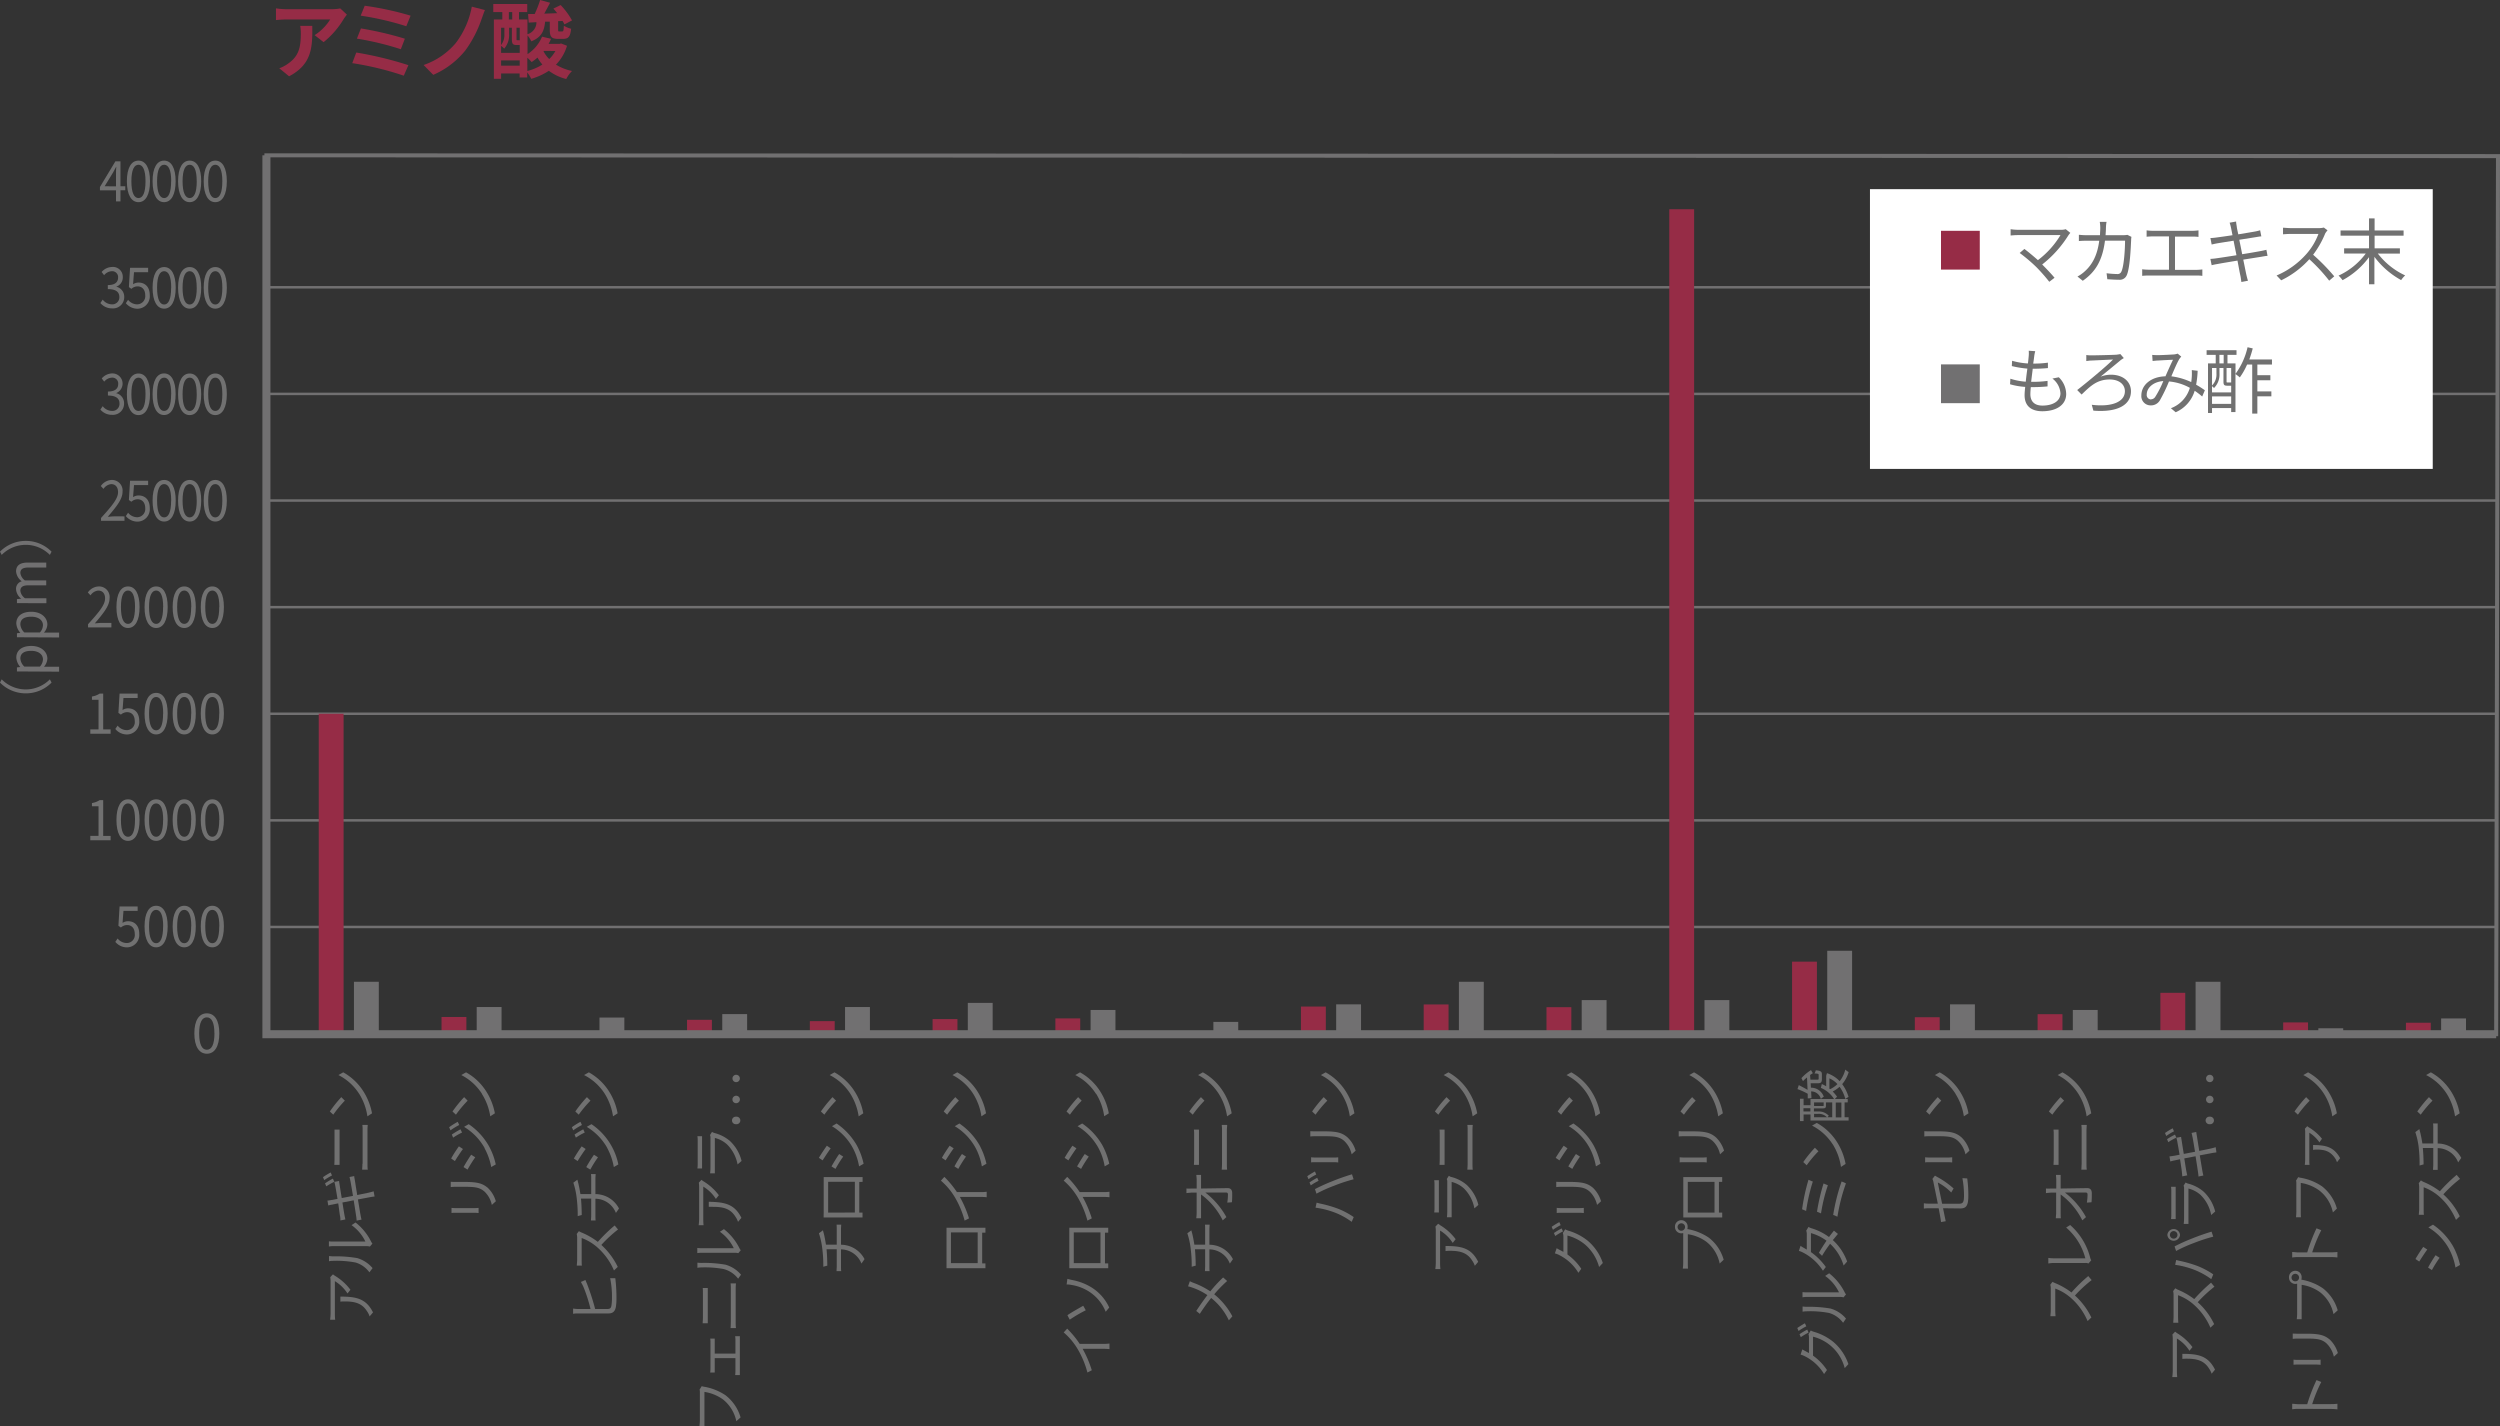 <svg xmlns="http://www.w3.org/2000/svg" viewBox="0 0 622.62 355.21"><rect x="0" y="0" width="622.62" height="355.21" fill="#333333" stroke="none"/><defs><style>.cls-1{fill:#717171;}.cls-2{fill:#717071;}.cls-3,.cls-5,.cls-6,.cls-7{fill:none;}.cls-3,.cls-6,.cls-7{stroke:#717071;stroke-miterlimit:10;}.cls-3{stroke-width:0.62px;}.cls-4{fill:#962c46;}.cls-6{stroke-width:2px;}.cls-8{fill:#fff;}</style></defs><g id="レイヤー_2" data-name="レイヤー 2"><g id="レイヤー_1-2" data-name="レイヤー 1"><path class="cls-1" d="M28.89,47.41h-4v-.84l3.85-6.39H30v6.21H31.2v1H30v2.76H28.89Zm0-1V43.46c0-.52,0-1.37.07-1.9h-.05c-.23.47-.48.91-.75,1.4l-2.1,3.43Z"/><path class="cls-1" d="M31.6,45.14c0-3.35,1.1-5.14,2.89-5.14s2.87,1.81,2.87,5.14-1.08,5.21-2.87,5.21S31.6,48.49,31.6,45.14Zm4.64,0c0-2.92-.71-4.11-1.75-4.11s-1.77,1.19-1.77,4.11.71,4.19,1.77,4.19S36.24,48.07,36.24,45.14Z"/><path class="cls-1" d="M38,45.14C38,41.79,39.07,40,40.86,40s2.88,1.81,2.88,5.14-1.09,5.21-2.88,5.21S38,48.49,38,45.14Zm4.64,0c0-2.92-.71-4.11-1.76-4.11s-1.76,1.19-1.76,4.11.71,4.19,1.76,4.19S42.62,48.07,42.62,45.14Z"/><path class="cls-1" d="M44.35,45.14c0-3.35,1.1-5.14,2.89-5.14s2.87,1.81,2.87,5.14S49,50.35,47.24,50.35,44.35,48.49,44.35,45.14Zm4.64,0c0-2.92-.7-4.11-1.75-4.11s-1.77,1.19-1.77,4.11.71,4.19,1.77,4.19S49,48.07,49,45.14Z"/><path class="cls-1" d="M50.73,45.14c0-3.35,1.1-5.14,2.89-5.14s2.87,1.81,2.87,5.14-1.08,5.21-2.87,5.21S50.73,48.49,50.73,45.14Zm4.64,0c0-2.92-.71-4.11-1.75-4.11s-1.77,1.19-1.77,4.11.71,4.19,1.77,4.19S55.37,48.07,55.37,45.14Z"/><path class="cls-1" d="M25,75.47l.58-.85a2.94,2.94,0,0,0,2.3,1.18A1.76,1.76,0,0,0,29.73,74c0-1.19-.75-2-2.88-2V71c1.9,0,2.56-.82,2.56-1.88a1.47,1.47,0,0,0-1.56-1.58,2.61,2.61,0,0,0-1.92,1l-.62-.8a3.52,3.52,0,0,1,2.59-1.25,2.45,2.45,0,0,1,2.68,2.54,2.42,2.42,0,0,1-1.64,2.37v0a2.56,2.56,0,0,1,2,2.55,2.78,2.78,0,0,1-3,2.85A3.72,3.72,0,0,1,25,75.47Z"/><path class="cls-1" d="M31.34,75.51l.56-.84a2.92,2.92,0,0,0,2.27,1.13,2.05,2.05,0,0,0,2-2.27c0-1.38-.76-2.21-1.92-2.21a2.32,2.32,0,0,0-1.53.62l-.62-.44.29-4.8h4.5v1.09H33.37l-.23,3a2.52,2.52,0,0,1,1.37-.42c1.54,0,2.79,1,2.79,3.14a3.1,3.1,0,0,1-3,3.38A3.78,3.78,0,0,1,31.34,75.51Z"/><path class="cls-1" d="M38,71.66c0-3.35,1.09-5.15,2.88-5.15s2.88,1.81,2.88,5.15-1.09,5.21-2.88,5.21S38,75,38,71.66Zm4.64,0c0-2.93-.71-4.12-1.76-4.12s-1.76,1.19-1.76,4.12.71,4.18,1.76,4.18S42.62,74.58,42.62,71.66Z"/><path class="cls-1" d="M44.35,71.66c0-3.35,1.1-5.15,2.89-5.15s2.87,1.81,2.87,5.15S49,76.87,47.24,76.87,44.35,75,44.35,71.66Zm4.64,0c0-2.93-.7-4.12-1.75-4.12s-1.77,1.19-1.77,4.12.71,4.18,1.77,4.18S49,74.58,49,71.66Z"/><path class="cls-1" d="M50.73,71.66c0-3.35,1.1-5.15,2.89-5.15s2.87,1.81,2.87,5.15-1.08,5.21-2.87,5.21S50.73,75,50.73,71.66Zm4.64,0c0-2.93-.71-4.12-1.75-4.12s-1.77,1.19-1.77,4.12.71,4.18,1.77,4.18S55.37,74.58,55.37,71.66Z"/><path class="cls-1" d="M25,102l.58-.84a3,3,0,0,0,2.3,1.18,1.76,1.76,0,0,0,1.88-1.83c0-1.19-.75-2-2.88-2v-1c1.9,0,2.56-.83,2.56-1.88a1.47,1.47,0,0,0-1.56-1.58,2.61,2.61,0,0,0-1.92,1l-.62-.8A3.52,3.52,0,0,1,27.9,93a2.54,2.54,0,0,1,1,4.91v0a2.56,2.56,0,0,1,2,2.55,2.78,2.78,0,0,1-3,2.85A3.69,3.69,0,0,1,25,102Z"/><path class="cls-1" d="M31.6,98.17c0-3.35,1.1-5.15,2.89-5.15s2.87,1.81,2.87,5.15-1.08,5.21-2.87,5.21S31.6,101.51,31.6,98.17Zm4.64,0c0-2.93-.71-4.12-1.75-4.12s-1.77,1.19-1.77,4.12.71,4.18,1.77,4.18S36.24,101.09,36.24,98.17Z"/><path class="cls-1" d="M38,98.17C38,94.82,39.07,93,40.86,93s2.88,1.81,2.88,5.15-1.09,5.21-2.88,5.21S38,101.51,38,98.17Zm4.64,0c0-2.93-.71-4.12-1.76-4.12s-1.76,1.19-1.76,4.12.71,4.18,1.76,4.18S42.62,101.09,42.62,98.17Z"/><path class="cls-1" d="M44.35,98.17c0-3.35,1.1-5.15,2.89-5.15s2.87,1.81,2.87,5.15-1.08,5.21-2.87,5.21S44.35,101.51,44.35,98.17Zm4.64,0c0-2.93-.7-4.12-1.75-4.12s-1.77,1.19-1.77,4.12.71,4.18,1.77,4.18S49,101.09,49,98.17Z"/><path class="cls-1" d="M50.73,98.17c0-3.35,1.1-5.15,2.89-5.15s2.87,1.81,2.87,5.15-1.08,5.21-2.87,5.21S50.73,101.51,50.73,98.17Zm4.64,0c0-2.93-.71-4.12-1.75-4.12s-1.77,1.19-1.77,4.12.71,4.18,1.77,4.18S55.37,101.09,55.37,98.17Z"/><path class="cls-1" d="M25.16,129c2.71-3,4.24-4.79,4.24-6.43,0-1.14-.56-2-1.7-2a2.58,2.58,0,0,0-1.92,1.19l-.67-.71a3.44,3.44,0,0,1,2.72-1.52,2.64,2.64,0,0,1,2.69,2.93c0,1.88-1.54,3.74-3.67,6.24.48,0,1-.1,1.51-.1H31v1.1H25.16Z"/><path class="cls-1" d="M31.34,128.53l.56-.84a2.92,2.92,0,0,0,2.27,1.13,2.05,2.05,0,0,0,2-2.27c0-1.38-.76-2.21-1.92-2.21a2.32,2.32,0,0,0-1.53.62l-.62-.44.29-4.8h4.5v1.09H33.37l-.23,3a2.52,2.52,0,0,1,1.37-.42c1.54,0,2.79,1,2.79,3.14a3.1,3.1,0,0,1-3,3.38A3.78,3.78,0,0,1,31.34,128.53Z"/><path class="cls-1" d="M38,124.68c0-3.35,1.09-5.15,2.88-5.15s2.88,1.81,2.88,5.15-1.09,5.21-2.88,5.21S38,128,38,124.68Zm4.64,0c0-2.93-.71-4.12-1.76-4.12s-1.76,1.19-1.76,4.12.71,4.18,1.76,4.18S42.62,127.6,42.62,124.68Z"/><path class="cls-1" d="M44.35,124.68c0-3.35,1.1-5.15,2.89-5.15s2.87,1.81,2.87,5.15-1.08,5.21-2.87,5.21S44.35,128,44.35,124.68Zm4.64,0c0-2.93-.7-4.12-1.75-4.12s-1.77,1.19-1.77,4.12.71,4.18,1.77,4.18S49,127.6,49,124.68Z"/><path class="cls-1" d="M50.73,124.68c0-3.35,1.1-5.15,2.89-5.15s2.87,1.81,2.87,5.15-1.08,5.21-2.87,5.21S50.73,128,50.73,124.68Zm4.64,0c0-2.93-.71-4.12-1.75-4.12s-1.77,1.19-1.77,4.12.71,4.18,1.77,4.18S55.37,127.6,55.37,124.68Z"/><path class="cls-1" d="M21.93,155.46c2.71-3,4.24-4.79,4.24-6.43,0-1.13-.56-1.95-1.71-1.95a2.59,2.59,0,0,0-1.91,1.19l-.67-.71a3.43,3.43,0,0,1,2.72-1.51A2.63,2.63,0,0,1,27.29,149c0,1.88-1.54,3.74-3.67,6.24.48,0,1-.1,1.51-.1h2.61v1.11H21.93Z"/><path class="cls-1" d="M29,151.19c0-3.35,1.09-5.14,2.88-5.14s2.88,1.8,2.88,5.14-1.09,5.21-2.88,5.21S29,154.54,29,151.19Zm4.63,0c0-2.93-.7-4.12-1.75-4.12s-1.76,1.19-1.76,4.12.7,4.19,1.76,4.19S33.62,154.11,33.62,151.19Z"/><path class="cls-1" d="M36,151.19c0-3.35,1.1-5.14,2.89-5.14s2.87,1.8,2.87,5.14-1.08,5.21-2.87,5.21S36,154.54,36,151.19Zm4.64,0c0-2.93-.71-4.12-1.75-4.12s-1.77,1.19-1.77,4.12.71,4.19,1.77,4.19S40.62,154.11,40.62,151.19Z"/><path class="cls-1" d="M43,151.19c0-3.35,1.1-5.14,2.89-5.14s2.87,1.8,2.87,5.14-1.08,5.21-2.87,5.21S43,154.54,43,151.19Zm4.64,0c0-2.93-.7-4.12-1.75-4.12s-1.77,1.19-1.77,4.12.71,4.19,1.77,4.19S47.61,154.11,47.61,151.19Z"/><path class="cls-1" d="M50,151.19c0-3.35,1.09-5.14,2.88-5.14s2.88,1.8,2.88,5.14-1.09,5.21-2.88,5.21S50,154.54,50,151.19Zm4.63,0c0-2.93-.7-4.12-1.75-4.12s-1.76,1.19-1.76,4.12.7,4.19,1.76,4.19S54.6,154.11,54.6,151.19Z"/><path class="cls-1" d="M22.49,181.66h2.05v-7.37H22.9v-.82a5.07,5.07,0,0,0,1.92-.73h.88v8.92h1.85v1.07H22.49Z"/><path class="cls-1" d="M28.72,181.55l.57-.84a2.92,2.92,0,0,0,2.27,1.13,2,2,0,0,0,2-2.26c0-1.39-.75-2.22-1.91-2.22a2.4,2.4,0,0,0-1.54.62l-.62-.44.29-4.8h4.5v1.09H30.75l-.23,3a2.45,2.45,0,0,1,1.38-.42c1.54,0,2.78,1,2.78,3.13a3.1,3.1,0,0,1-3,3.38A3.75,3.75,0,0,1,28.72,181.55Z"/><path class="cls-1" d="M36,177.7c0-3.35,1.1-5.14,2.89-5.14s2.87,1.8,2.87,5.14-1.08,5.21-2.87,5.21S36,181.05,36,177.7Zm4.64,0c0-2.93-.71-4.12-1.75-4.12s-1.77,1.19-1.77,4.12.71,4.19,1.77,4.19S40.62,180.62,40.62,177.7Z"/><path class="cls-1" d="M43,177.7c0-3.35,1.1-5.14,2.89-5.14s2.87,1.8,2.87,5.14-1.08,5.21-2.87,5.21S43,181.05,43,177.7Zm4.64,0c0-2.93-.7-4.12-1.75-4.12s-1.77,1.19-1.77,4.12.71,4.19,1.77,4.19S47.61,180.62,47.61,177.7Z"/><path class="cls-1" d="M50,177.7c0-3.35,1.09-5.14,2.88-5.14s2.88,1.8,2.88,5.14-1.09,5.21-2.88,5.21S50,181.05,50,177.7Zm4.63,0c0-2.93-.7-4.12-1.75-4.12s-1.76,1.19-1.76,4.12.7,4.19,1.76,4.19S54.6,180.62,54.6,177.7Z"/><path class="cls-1" d="M22.49,208.17h2.05V200.8H22.9V200a5.07,5.07,0,0,0,1.92-.73h.88v8.92h1.85v1.07H22.49Z"/><path class="cls-1" d="M29,204.21c0-3.35,1.09-5.14,2.88-5.14s2.88,1.81,2.88,5.14-1.09,5.21-2.88,5.21S29,207.56,29,204.21Zm4.63,0c0-2.93-.7-4.12-1.75-4.12s-1.76,1.19-1.76,4.12.7,4.19,1.76,4.19S33.62,207.14,33.62,204.21Z"/><path class="cls-1" d="M36,204.21c0-3.35,1.1-5.14,2.89-5.14s2.87,1.81,2.87,5.14-1.08,5.21-2.87,5.21S36,207.56,36,204.21Zm4.64,0c0-2.93-.71-4.12-1.75-4.12s-1.77,1.19-1.77,4.12.71,4.19,1.77,4.19S40.62,207.14,40.62,204.21Z"/><path class="cls-1" d="M43,204.21c0-3.35,1.1-5.14,2.89-5.14s2.87,1.81,2.87,5.14-1.08,5.21-2.87,5.21S43,207.56,43,204.21Zm4.64,0c0-2.93-.7-4.12-1.75-4.12s-1.77,1.19-1.77,4.12.71,4.19,1.77,4.19S47.61,207.14,47.61,204.21Z"/><path class="cls-1" d="M50,204.21c0-3.35,1.09-5.14,2.88-5.14s2.88,1.81,2.88,5.14-1.09,5.21-2.88,5.21S50,207.56,50,204.21Zm4.63,0c0-2.93-.7-4.12-1.75-4.12s-1.76,1.19-1.76,4.12.7,4.19,1.76,4.19S54.6,207.14,54.6,204.21Z"/><path class="cls-1" d="M28.72,234.57l.57-.84a2.92,2.92,0,0,0,2.27,1.13,2,2,0,0,0,2-2.26c0-1.39-.75-2.22-1.91-2.22a2.4,2.4,0,0,0-1.54.62l-.62-.44.29-4.8h4.5v1.09H30.75l-.23,3a2.45,2.45,0,0,1,1.38-.42c1.54,0,2.78,1,2.78,3.13a3.1,3.1,0,0,1-3,3.38A3.75,3.75,0,0,1,28.72,234.57Z"/><path class="cls-1" d="M36,230.72c0-3.35,1.1-5.14,2.89-5.14s2.87,1.8,2.87,5.14-1.08,5.21-2.87,5.21S36,234.07,36,230.72Zm4.64,0c0-2.93-.71-4.12-1.75-4.12s-1.77,1.19-1.77,4.12.71,4.19,1.77,4.19S40.62,233.65,40.62,230.72Z"/><path class="cls-1" d="M43,230.72c0-3.35,1.1-5.14,2.89-5.14s2.87,1.8,2.87,5.14-1.08,5.21-2.87,5.21S43,234.07,43,230.72Zm4.64,0c0-2.93-.7-4.12-1.75-4.12s-1.77,1.19-1.77,4.12.71,4.19,1.77,4.19S47.61,233.65,47.61,230.72Z"/><path class="cls-1" d="M50,230.72c0-3.35,1.09-5.14,2.88-5.14s2.88,1.8,2.88,5.14-1.09,5.21-2.88,5.21S50,234.07,50,230.72Zm4.63,0c0-2.93-.7-4.12-1.75-4.12s-1.76,1.19-1.76,4.12.7,4.19,1.76,4.19S54.6,233.65,54.6,230.72Z"/><path class="cls-1" d="M48.4,257.37c0-3.26,1.18-5,3.12-5s3.1,1.75,3.1,5-1.17,5.06-3.1,5.06S48.4,260.62,48.4,257.37Zm5,0c0-2.85-.76-4-1.89-4s-1.91,1.16-1.91,4,.76,4.07,1.91,4.07S53.41,260.21,53.41,257.37Z"/><path class="cls-2" d="M0,170l.42-.81a8.43,8.43,0,0,0,12,0l.42.81a8.94,8.94,0,0,1-6.42,2.68A9,9,0,0,1,0,170Z"/><path class="cls-2" d="M4.22,167.22v-1l.84-.1v0a3.92,3.92,0,0,1-1-2.34c0-1.89,1.49-2.91,3.74-2.91,2.51,0,4,1.5,4,3.18a3.34,3.34,0,0,1-.85,2l1.28,0h2.49v1.23Zm3.56-5.13c-1.61,0-2.71.54-2.71,1.93a3.07,3.07,0,0,0,1,2H9.93a2.82,2.82,0,0,0,.77-1.8C10.7,163,9.6,162.09,7.78,162.09Z"/><path class="cls-2" d="M4.22,158.71v-1l.84-.11v0a3.9,3.9,0,0,1-1-2.33c0-1.89,1.49-2.91,3.74-2.91,2.51,0,4,1.49,4,3.18a3.29,3.29,0,0,1-.85,2l1.28,0h2.49v1.22Zm3.56-5.12c-1.61,0-2.71.54-2.71,1.93a3.07,3.07,0,0,0,1,2H9.93a2.84,2.84,0,0,0,.77-1.8C10.7,154.48,9.6,153.59,7.78,153.59Z"/><path class="cls-2" d="M4.22,150.21v-1l1.07-.11v0A3.22,3.22,0,0,1,4,146.77a1.92,1.92,0,0,1,1.41-2A3.47,3.47,0,0,1,4,142.33c0-1.51,1-2.22,2.88-2.22h4.64v1.23H7.07c-1.38,0-2,.43-2,1.36a2.75,2.75,0,0,0,1.12,1.85h5.32v1.22H7.07c-1.38,0-2,.44-2,1.37A2.71,2.71,0,0,0,6.23,149h5.32v1.23Z"/><path class="cls-2" d="M12.84,137.39l-.42.81a8.43,8.43,0,0,0-12,0L0,137.39a9,9,0,0,1,6.42-2.68A8.94,8.94,0,0,1,12.84,137.39Z"/><line class="cls-3" x1="66.35" y1="204.31" x2="621.7" y2="204.31"/><line class="cls-3" x1="66.35" y1="177.76" x2="621.7" y2="177.76"/><line class="cls-3" x1="66.35" y1="151.21" x2="621.7" y2="151.21"/><line class="cls-3" x1="66.35" y1="124.66" x2="621.7" y2="124.66"/><line class="cls-3" x1="66.35" y1="71.55" x2="621.7" y2="71.55"/><line class="cls-3" x1="66.35" y1="98.1" x2="621.7" y2="98.1"/><line class="cls-3" x1="66.35" y1="230.86" x2="621.7" y2="230.86"/><rect class="cls-4" x="79.38" y="177.76" width="6.19" height="79.65"/><rect class="cls-2" x="88.15" y="244.51" width="6.19" height="12.9"/><rect class="cls-4" x="109.96" y="253.28" width="6.19" height="4.13"/><rect class="cls-2" x="118.72" y="250.8" width="6.19" height="6.6"/><rect class="cls-5" x="140.53" y="177.76" width="6.19" height="79.65"/><rect class="cls-2" x="149.3" y="253.42" width="6.19" height="3.98"/><rect class="cls-4" x="171.11" y="253.98" width="6.19" height="3.42"/><rect class="cls-2" x="179.88" y="252.56" width="6.19" height="4.85"/><rect class="cls-4" x="201.69" y="254.31" width="6.19" height="3.09"/><rect class="cls-2" x="210.46" y="250.8" width="6.19" height="6.6"/><rect class="cls-4" x="232.26" y="253.8" width="6.19" height="3.61"/><rect class="cls-2" x="241.03" y="249.77" width="6.19" height="7.64"/><rect class="cls-4" x="262.84" y="253.63" width="6.19" height="3.78"/><rect class="cls-2" x="271.61" y="251.53" width="6.19" height="5.88"/><rect class="cls-5" x="293.42" y="177.76" width="6.19" height="79.65"/><rect class="cls-2" x="302.19" y="254.5" width="6.19" height="2.91"/><rect class="cls-4" x="324" y="250.68" width="6.19" height="6.73"/><rect class="cls-2" x="332.77" y="250.13" width="6.19" height="7.28"/><rect class="cls-4" x="354.57" y="250.16" width="6.19" height="7.24"/><rect class="cls-2" x="363.34" y="244.51" width="6.19" height="12.9"/><rect class="cls-4" x="385.15" y="250.84" width="6.19" height="6.56"/><rect class="cls-2" x="393.92" y="249.07" width="6.19" height="8.33"/><rect class="cls-4" x="415.73" y="52.11" width="6.19" height="205.29"/><rect class="cls-2" x="424.5" y="249.07" width="6.19" height="8.33"/><rect class="cls-4" x="446.31" y="239.5" width="6.19" height="17.91"/><rect class="cls-2" x="455.07" y="236.79" width="6.19" height="20.62"/><rect class="cls-4" x="476.88" y="253.34" width="6.19" height="4.06"/><rect class="cls-2" x="485.65" y="250.13" width="6.19" height="7.28"/><rect class="cls-4" x="507.46" y="252.58" width="6.19" height="4.83"/><rect class="cls-2" x="516.23" y="251.53" width="6.19" height="5.88"/><rect class="cls-4" x="538.04" y="247.26" width="6.19" height="10.15"/><rect class="cls-2" x="546.81" y="244.51" width="6.19" height="12.9"/><rect class="cls-4" x="568.62" y="254.63" width="6.19" height="2.78"/><rect class="cls-2" x="577.38" y="256.09" width="6.19" height="1.31"/><rect class="cls-4" x="599.19" y="254.71" width="6.19" height="2.7"/><rect class="cls-2" x="607.96" y="253.64" width="6.19" height="3.77"/><polyline class="cls-6" points="621.67 257.57 66.35 257.57 66.35 38.68"/><polygon class="cls-7" points="621.67 257.57 66.35 257.57 66.35 38.68 622.12 38.88 621.67 257.57"/><path class="cls-1" d="M83.41,317.73a13.55,13.55,0,0,1,3.87,3.49l-.74.92a9.65,9.65,0,0,0-3.14-3.07v8c0,.52,0,1.05.08,1.6H82.21a11.92,11.92,0,0,0,.12-1.6v-8a7.2,7.2,0,0,0-.08-1l.66-.69C83.05,317.45,83.26,317.63,83.41,317.73Zm9.49,9.12-.85,1a4.5,4.5,0,0,0-.63-1.26c-1.33-2.17-3.32-2.47-5.65-2.47a8.75,8.75,0,0,0-1,.05v-1.26C88.55,322.94,91.12,323.28,92.9,326.85Z"/><path class="cls-1" d="M91.3,310.35H82.91a5.79,5.79,0,0,0-1,.09v-1.29a9.43,9.43,0,0,0,1,.06H91a10.66,10.66,0,0,0-3.45-4.09l1-.66a13.91,13.91,0,0,1,3.88,4.77,2.78,2.78,0,0,0,.32.48l-.62.74A3.6,3.6,0,0,0,91.3,310.35Zm-2.73,4.08a25.41,25.41,0,0,0-5.63-.42,5,5,0,0,0-1,.1v-1.29c.17,0,.59.07,1,.07a31.4,31.4,0,0,1,6,.43,7.92,7.92,0,0,1,3.85,2.5L92,316.87A6.61,6.61,0,0,0,88.57,314.43Z"/><path class="cls-1" d="M82.35,292l.33.75a15.42,15.42,0,0,0-1.93,1.16l-.31-.74A18.49,18.49,0,0,1,82.35,292Zm.57,1.56.34.76a15.26,15.26,0,0,0-2,1.14l-.31-.75A19.89,19.89,0,0,1,82.92,293.52Zm-1.16,6.7L81.55,299c.25,0,.66-.08,1-.14.15,0,.71-.12,1.51-.28-.23-1.36-.45-2.64-.56-3.23a9.35,9.35,0,0,0-.23-1l1.18-.23c0,.21.08.63.14,1,.1.63.29,1.92.52,3.25l2.8-.54c-.24-1.42-.46-2.76-.59-3.46-.11-.54-.19-.94-.28-1.24l1.18-.23c0,.29.11.74.19,1.26.12.77.33,2.08.55,3.46l2.82-.58c.39-.1.87-.21,1.27-.35l.24,1.29c-.48.07-.91.11-1.32.21l-2.83.53c.27,1.6.51,3.1.63,3.77s.19.94.27,1.25l-1.23.25c0-.34-.07-.87-.13-1.23-.1-.7-.34-2.23-.59-3.83l-2.81.55c.21,1.33.4,2.55.5,3.09.07.38.14.72.24,1.13l-1.25.25c0-.35,0-.73-.1-1.18s-.23-1.76-.44-3.08l-1.49.31A7.26,7.26,0,0,0,81.76,300.22Z"/><path class="cls-1" d="M83.31,288.71v-6c0-.51,0-1,0-1.39h1.26c0,.39,0,.92,0,1.39v6c0,.49,0,1,0,1.39H83.26C83.29,289.65,83.31,289.17,83.31,288.71Zm7,1.12v-8.39c0-.42,0-.87-.07-1.27h1.35a11.3,11.3,0,0,0-.07,1.27v8.39c0,.51,0,1,.07,1.47H90.19C90.22,290.83,90.26,290.34,90.26,289.83Z"/><path class="cls-1" d="M85,273.24l.88.88A28.65,28.65,0,0,0,83,277.61l-.85-.8A31.1,31.1,0,0,1,85,273.24Zm4.44-.83a13.18,13.18,0,0,0-5.16-4.67l1.2-.68a14,14,0,0,1,5,4.71,15.36,15.36,0,0,1,2.17,5.5l-1.15.75A14.45,14.45,0,0,0,89.45,272.41Z"/><path class="cls-1" d="M113.55,294.36h2.27c3.36,0,4.46.47,5.67,1.47a7.57,7.57,0,0,1,2,3.34l-1,.91a6.41,6.41,0,0,0-1.86-3.35c-1.17-1-2.3-1.16-4.95-1.16h-2.21a10.45,10.45,0,0,0-1.22.07v-1.32C112.68,294.35,113.07,294.36,113.55,294.36Zm-.1,6.52h4.68a10.51,10.51,0,0,0,1.06-.06v1.29a8.79,8.79,0,0,0-1.08-.07h-4.66c-.25,0-.74,0-1,.06v-1.28A10,10,0,0,0,113.45,300.88Z"/><path class="cls-1" d="M114,279.38l.37.8a15.62,15.62,0,0,0-2.18,1.33l-.33-.78A20.24,20.24,0,0,1,114,279.38Zm.3,6.12,1,.66c-.52.68-1.53,2.2-2,3l-.94-.63C112.76,287.72,113.84,286.11,114.28,285.5Zm.4-4.24.37.8a16.15,16.15,0,0,0-2.22,1.27l-.32-.77A19.75,19.75,0,0,1,114.68,281.26Zm2.66,6.33,1,.63a33.53,33.53,0,0,0-1.92,3.07l-1-.63C115.9,289.83,116.91,288.19,117.34,287.59Zm3.35-1.64a14.36,14.36,0,0,0-5.14-5.31l1.16-.67a16.33,16.33,0,0,1,5,5.4,16.74,16.74,0,0,1,1.74,4.63l-1.13.65A15.47,15.47,0,0,0,120.69,286Z"/><path class="cls-1" d="M115.59,273.24l.88.88a29.55,29.55,0,0,0-2.92,3.49l-.86-.8A32.2,32.2,0,0,1,115.59,273.24Zm4.44-.83a13.22,13.22,0,0,0-5.15-4.67l1.19-.68a14,14,0,0,1,5,4.71,15.36,15.36,0,0,1,2.18,5.5l-1.15.75A14.6,14.6,0,0,0,120,272.41Z"/><path class="cls-1" d="M143.91,326h3.16a38.35,38.35,0,0,0-1.76-5.49,11.32,11.32,0,0,0-.65-1.24l1.14-.49c.16.41.39.92.54,1.33a57.92,57.92,0,0,1,1.88,5.89h3.08c.72,0,.9-.31,1-1a13.56,13.56,0,0,0,.11-1.86,23,23,0,0,0-.45-4.8h1.28a39.66,39.66,0,0,1,.29,4.85,14.75,14.75,0,0,1-.14,2.26c-.2,1.06-.69,1.66-1.82,1.66h-7.7a6.43,6.43,0,0,0-1.14.09v-1.31A7.76,7.76,0,0,0,143.91,326Z"/><path class="cls-1" d="M144.79,306.94a17.71,17.71,0,0,1,4.1,2.35,38.51,38.51,0,0,1,4.19-4.09l.84,1a32.87,32.87,0,0,0-4.16,3.85,17.76,17.76,0,0,1,4.09,5.47l-.94.89a16,16,0,0,0-4.16-5.77,12.38,12.38,0,0,0-3.89-2.32v5.46c0,.49,0,1.26.07,1.41h-1.28c0-.19.09-1,.09-1.41v-5.41a3.89,3.89,0,0,0-.11-1.05l.54-.71A4.73,4.73,0,0,0,144.79,306.94Z"/><path class="cls-1" d="M143.6,298.16a19.1,19.1,0,0,0-.81-3.61l1-.75c.09.31.16.59.21.79.18.7.39,1.78.55,2.79h2.69v-3.87c0-.31,0-.81-.06-1.11h1.16c0,.31-.05.73-.05,1.08v3.91a6.63,6.63,0,0,1,5.87,3.59l-.77,1.1a5.57,5.57,0,0,0-5.1-3.54v4.16c0,.45,0,.92.05,1.26h-1.16c0-.32.06-.81.06-1.23v-4.22h-2.55c.14,1.42.18,3,.19,4.08l-1,.28A35.11,35.11,0,0,0,143.6,298.16Z"/><path class="cls-1" d="M144.56,279.38l.37.8a16.11,16.11,0,0,0-2.17,1.33l-.34-.78A20.24,20.24,0,0,1,144.56,279.38Zm.3,6.12,1,.66c-.52.68-1.53,2.2-2,3l-.94-.63C143.35,287.72,144.42,286.11,144.86,285.5Zm.4-4.24.37.8a15.47,15.47,0,0,0-2.21,1.27l-.33-.77A21.83,21.83,0,0,1,145.26,281.26Zm2.67,6.33,1,.63a29.68,29.68,0,0,0-1.92,3.07l-1-.63A35.89,35.89,0,0,1,147.93,287.59Zm3.34-1.64a14.36,14.36,0,0,0-5.14-5.31l1.17-.67A15.91,15.91,0,0,1,154,290l-1.13.65A15.47,15.47,0,0,0,151.27,286Z"/><path class="cls-1" d="M146.17,273.24l.89.88a28.65,28.65,0,0,0-2.93,3.49l-.85-.8A31,31,0,0,1,146.17,273.24Zm4.45-.83a13.24,13.24,0,0,0-5.16-4.67l1.19-.68a14,14,0,0,1,5,4.71,15.36,15.36,0,0,1,2.17,5.5l-1.15.75A14.61,14.61,0,0,0,150.62,272.41Z"/><path class="cls-1" d="M175.51,345.39a13.72,13.72,0,0,1,5.17,2.09,10.77,10.77,0,0,1,3.76,5.52l-1.06.95a9.33,9.33,0,0,0-3.37-5.46,10.79,10.79,0,0,0-4.57-1.84v7.16c0,.56,0,1,0,1.4h-1.23c0-.39.09-.94.09-1.4v-7a2.84,2.84,0,0,0-.07-.74l.54-.86A2.74,2.74,0,0,0,175.51,345.39Z"/><path class="cls-1" d="M176.94,340.82v-6.44c0-.35,0-.7-.06-1H178c0,.31,0,.67,0,1v2.73h5.16v-3.39a6.67,6.67,0,0,0-.07-.94h1.17c0,.28,0,.71,0,.94v7.74c0,.31,0,.68,0,1h-1.17a8.42,8.42,0,0,0,.07-1v-3.22H178v2.58c0,.22,0,.67,0,1h-1.13A7,7,0,0,0,176.94,340.82Z"/><path class="cls-1" d="M175.06,328.16v-6c0-.51,0-1-.05-1.39h1.26c0,.39,0,.93,0,1.39v6c0,.49,0,1,0,1.39H175C175,329.1,175.06,328.63,175.06,328.16Zm6.95,1.12v-8.39c0-.42,0-.86-.07-1.27h1.35a11.43,11.43,0,0,0-.07,1.27v8.39c0,.51,0,1,.07,1.47h-1.35C182,330.28,182,329.79,182,329.28Z"/><path class="cls-1" d="M183.05,312h-8.39a7.65,7.65,0,0,0-1,.08V310.8a7.33,7.33,0,0,0,1,.06h8.08a10.73,10.73,0,0,0-3.45-4.09l1-.66a13.85,13.85,0,0,1,3.88,4.78,3.05,3.05,0,0,0,.32.47l-.62.74A3.64,3.64,0,0,0,183.05,312Zm-2.73,4.07a25.41,25.41,0,0,0-5.63-.42,5,5,0,0,0-1,.1v-1.29a8.87,8.87,0,0,0,1,.07,30.43,30.43,0,0,1,6,.44,7.81,7.81,0,0,1,3.86,2.49l-.72,1A6.61,6.61,0,0,0,180.32,316.08Z"/><path class="cls-1" d="M175.16,294.18a13.55,13.55,0,0,1,3.87,3.49l-.74.92a9.51,9.51,0,0,0-3.14-3.06v8c0,.52,0,1.05.08,1.6H174a11.92,11.92,0,0,0,.12-1.6v-8a7.2,7.2,0,0,0-.08-1l.66-.69C174.8,293.9,175,294.08,175.16,294.18Zm9.49,9.12-.85,1a4.25,4.25,0,0,0-.63-1.26c-1.33-2.18-3.32-2.48-5.65-2.48a8.75,8.75,0,0,0-1,0v-1.26C180.3,299.39,182.87,299.73,184.65,303.3Z"/><path class="cls-1" d="M173.76,289.75v-5.51a8.08,8.08,0,0,0-.07-1.27h1.16c0,.33,0,.81,0,1.29v5.49c0,.43,0,.88,0,1.26h-1.16A8.24,8.24,0,0,0,173.76,289.75Zm4-7.62a9.72,9.72,0,0,1,4,2,10.13,10.13,0,0,1,2.93,5l-1,.87a9.43,9.43,0,0,0-2.57-4.94,7.11,7.11,0,0,0-3.09-1.66v7.44c0,.33,0,.86,0,1.37h-1.18a12.48,12.48,0,0,0,.09-1.37v-7.39a1.77,1.77,0,0,0-.12-.77l.51-.79A2.71,2.71,0,0,0,177.8,282.13Z"/><path class="cls-1" d="M183.34,269.51a.92.92,0,1,1,0-1.84.92.92,0,1,1,0,1.84Zm0,5.24a.93.93,0,1,1,0-1.86.93.93,0,1,1,0,1.86Zm0,5.23a.94.94,0,1,1,0-1.87.94.94,0,1,1,0,1.87Z"/><path class="cls-1" d="M204.76,310.76a18.35,18.35,0,0,0-.81-3.61l1-.75c.08.31.15.59.21.79.18.7.39,1.78.54,2.79h2.69v-3.87c0-.31,0-.81-.05-1.11h1.16c0,.31-.05.73-.05,1.08V310a6.63,6.63,0,0,1,5.86,3.59l-.77,1.1a5.56,5.56,0,0,0-5.09-3.54v4.16c0,.45,0,.92.05,1.26h-1.16c0-.32.05-.81.05-1.23v-4.22h-2.54c.14,1.42.18,3,.19,4.08l-1,.28A32.07,32.07,0,0,0,204.76,310.76Z"/><path class="cls-1" d="M205.14,301.9v-7.52c0-.31,0-.81,0-1.23.34,0,.74,0,1.09,0h6.9l1.7,0v1.2H214V302l.81,0v1.2c-.18,0-1.22,0-1.71,0h-6.89c-.33,0-.76,0-1.09,0C205.13,302.6,205.14,302.22,205.14,301.9Zm7.76.08v-7.66h-6.65V302Z"/><path class="cls-1" d="M205.93,285.34l.95.65c-.5.68-1.51,2.19-2,3l-.94-.63C204.41,287.55,205.48,285.94,205.93,285.34Zm3.07,2.07,1,.64a29.51,29.51,0,0,0-1.92,3.06l-1-.62C207.55,289.66,208.55,288,209,287.41Zm3.33-1.63a14.23,14.23,0,0,0-5.13-5.3l1.15-.68a16.51,16.51,0,0,1,5,5.38,17.38,17.38,0,0,1,1.73,4.65l-1.13.65A15.14,15.14,0,0,0,212.33,285.78Z"/><path class="cls-1" d="M207.34,273.24l.88.88a29.55,29.55,0,0,0-2.92,3.49l-.86-.8A32.2,32.2,0,0,1,207.34,273.24Zm4.44-.83a13.22,13.22,0,0,0-5.15-4.67l1.19-.68a14,14,0,0,1,5,4.71,15.36,15.36,0,0,1,2.18,5.5l-1.15.75A14.6,14.6,0,0,0,211.78,272.41Z"/><path class="cls-1" d="M235.73,314.5V307c0-.31,0-.81,0-1.23.35,0,.74,0,1.09,0h6.91l1.69,0V307h-.81v7.64l.81,0v1.2c-.18,0-1.22,0-1.71,0h-6.89c-.32,0-.76,0-1.09,0C235.71,315.2,235.73,314.82,235.73,314.5Zm7.76.08v-7.66h-6.66v7.66Z"/><path class="cls-1" d="M237.62,297.87a16.78,16.78,0,0,0-3.29-3.83l.86-.94a23.4,23.4,0,0,1,3.13,3.79h5.91a9.92,9.92,0,0,0,1.5-.09v1.37a13.76,13.76,0,0,0-1.5-.08h-5.18a27.48,27.48,0,0,1,2.28,5.34l-1.09.56A23,23,0,0,0,237.62,297.87Z"/><path class="cls-1" d="M236.51,285.34l1,.65c-.5.68-1.51,2.19-2,3l-.93-.63C235,287.55,236.06,285.94,236.51,285.34Zm3.07,2.07,1,.64a29.51,29.51,0,0,0-1.92,3.06l-.95-.62C238.13,289.66,239.13,288,239.58,287.41Zm3.33-1.63a14.28,14.28,0,0,0-5.12-5.3l1.14-.68a16.51,16.51,0,0,1,5,5.38,17.77,17.77,0,0,1,1.74,4.65l-1.14.65A15.14,15.14,0,0,0,242.91,285.78Z"/><path class="cls-1" d="M237.92,273.24l.89.88a28.65,28.65,0,0,0-2.93,3.49l-.85-.8A31,31,0,0,1,237.92,273.24Zm4.45-.83a13.24,13.24,0,0,0-5.16-4.67l1.19-.68a14,14,0,0,1,5,4.71,15.54,15.54,0,0,1,2.17,5.5l-1.15.75A14.61,14.61,0,0,0,242.37,272.41Z"/><path class="cls-1" d="M268.2,335.67a16.78,16.78,0,0,0-3.29-3.83l.87-.94a23.36,23.36,0,0,1,3.12,3.79h5.91a9.92,9.92,0,0,0,1.5-.09V336a13.76,13.76,0,0,0-1.5-.08h-5.18a27.48,27.48,0,0,1,2.28,5.34l-1.09.56A23,23,0,0,0,268.2,335.67Z"/><path class="cls-1" d="M271.35,321.75a11.47,11.47,0,0,0-4.56-1.75,5.67,5.67,0,0,0-1.15-.11l.19-1.4c.37.11.86.22,1.11.28a14.07,14.07,0,0,1,5,1.92,11.63,11.63,0,0,1,4.31,4.95l-.88,1.05A10.74,10.74,0,0,0,271.35,321.75Zm-1.57,3.45.63,1.12a36.56,36.56,0,0,0-4,2.34l-.57-1.11C266.71,326.93,268.87,325.7,269.78,325.2Z"/><path class="cls-1" d="M266.31,314.5V307c0-.31,0-.81,0-1.23.35,0,.74,0,1.09,0h6.91l1.69,0V307h-.81v7.64l.81,0v1.2c-.18,0-1.21,0-1.71,0h-6.89c-.32,0-.75,0-1.09,0C266.29,315.2,266.31,314.82,266.31,314.5Zm7.76.08v-7.66h-6.65v7.66Z"/><path class="cls-1" d="M268.2,297.87a16.78,16.78,0,0,0-3.29-3.83l.87-.94a23.36,23.36,0,0,1,3.12,3.79h5.91a9.92,9.92,0,0,0,1.5-.09v1.37a13.76,13.76,0,0,0-1.5-.08h-5.18a27.48,27.48,0,0,1,2.28,5.34l-1.09.56A23,23,0,0,0,268.2,297.87Z"/><path class="cls-1" d="M267.09,285.34l1,.65c-.51.68-1.52,2.19-2,3l-.94-.63C265.58,287.55,266.64,285.94,267.09,285.34Zm3.07,2.07,1,.64a33.33,33.33,0,0,0-1.92,3.06l-1-.62C268.72,289.66,269.71,288,270.16,287.41Zm3.34-1.63a14.38,14.38,0,0,0-5.13-5.3l1.15-.68a16.48,16.48,0,0,1,5,5.38,17.77,17.77,0,0,1,1.74,4.65l-1.14.65A14.86,14.86,0,0,0,273.5,285.78Z"/><path class="cls-1" d="M268.51,273.24l.88.88a28.65,28.65,0,0,0-2.93,3.49l-.85-.8A31.1,31.1,0,0,1,268.51,273.24Zm4.44-.83a13.18,13.18,0,0,0-5.16-4.67l1.19-.68a14,14,0,0,1,5,4.71,15.36,15.36,0,0,1,2.17,5.5L275,278A14.61,14.61,0,0,0,273,272.41Z"/><path class="cls-1" d="M297.29,319.51a19.41,19.41,0,0,1,4.13,2.1,34.82,34.82,0,0,1,3.2-3.46l1,.88a31.49,31.49,0,0,0-3.22,3.31,17.81,17.81,0,0,1,4.52,5.49l-.88,1a15.5,15.5,0,0,0-4.4-5.57,45,45,0,0,0-2.83,3.95l-.88-.72c.77-1.21,1.92-2.83,2.77-3.94a15.59,15.59,0,0,0-3.82-1.9,8.35,8.35,0,0,0-1-.29l.45-1.28A7.46,7.46,0,0,0,297.29,319.51Z"/><path class="cls-1" d="M296.51,310.76a18.35,18.35,0,0,0-.81-3.61l1-.74c.08.3.15.58.21.78.18.7.39,1.78.54,2.79h2.69v-3.87c0-.31,0-.81-.05-1.11h1.16c0,.31-.05.73-.05,1.08V310a6.63,6.63,0,0,1,5.86,3.59l-.77,1.1a5.56,5.56,0,0,0-5.09-3.54v4.16c0,.45,0,.92.05,1.26h-1.16c0-.32.05-.81.05-1.23v-4.22h-2.54c.14,1.42.18,3,.19,4.08l-1,.28A32.07,32.07,0,0,0,296.51,310.76Z"/><path class="cls-1" d="M296.67,296l1.36,0v-2.2c0-.36-.06-.91-.09-1.19h1.18c0,.33,0,.82,0,1.15V296l6.64-.1c.73,0,1.12.44,1.12,1.28s0,1.55-.08,2.24l-1.15.09a13.45,13.45,0,0,0,.17-2c0-.41-.18-.52-.56-.52l-5.09,0a19.6,19.6,0,0,1,5.26,6.13l-.91.81a17.68,17.68,0,0,0-5.4-6.45v4.61c0,.48,0,.89,0,1.32h-1.19a10.73,10.73,0,0,0,.09-1.29v-5.1l-1.36,0c-.53.05-.88.07-1.18.13V296A9.36,9.36,0,0,0,296.67,296Z"/><path class="cls-1" d="M297.4,288.71v-6c0-.51,0-1-.06-1.39h1.26c0,.39,0,.92,0,1.39v6c0,.49,0,1,0,1.39h-1.26C297.37,289.65,297.4,289.17,297.4,288.71Zm6.94,1.12v-8.39a10.58,10.58,0,0,0-.07-1.27h1.35c0,.42-.07.89-.07,1.27v8.39c0,.51,0,1,.07,1.47h-1.35C304.3,290.83,304.34,290.34,304.34,289.83Z"/><path class="cls-1" d="M299.09,273.24l.88.88a29.55,29.55,0,0,0-2.92,3.49l-.86-.8A32.2,32.2,0,0,1,299.09,273.24Zm4.44-.83a13.22,13.22,0,0,0-5.15-4.67l1.19-.68a14,14,0,0,1,5,4.71,15.36,15.36,0,0,1,2.18,5.5l-1.15.75A14.6,14.6,0,0,0,303.53,272.41Z"/><path class="cls-1" d="M327.48,291.76l.33.76a12.5,12.5,0,0,0-1.93,1.16l-.31-.74A17,17,0,0,1,327.48,291.76Zm.57,1.57.34.75a15.26,15.26,0,0,0-1.95,1.14l-.31-.74A16.52,16.52,0,0,1,328.05,293.33Zm-.18,3.95-.38-1.14a45.51,45.51,0,0,1,4.43-2c1.38-.58,3.53-1.32,4.79-1.68l.4,1.24a41.71,41.71,0,0,0-4.82,1.59A34.89,34.89,0,0,0,327.87,297.28Zm-.24,3.49.27-1.25c.3.08.71.2,1,.25a30.93,30.93,0,0,1,4.39,1.28,19.49,19.49,0,0,1,3.85,2.06l-.5,1.19a18.42,18.42,0,0,0-3.81-2.16A21.53,21.53,0,0,0,327.63,300.77Z"/><path class="cls-1" d="M327.63,281.76h2.27c3.36,0,4.47.47,5.67,1.48a7.43,7.43,0,0,1,2.05,3.33l-1,.91a6.41,6.41,0,0,0-1.86-3.35c-1.17-1-2.3-1.16-5-1.16h-2.21a10.45,10.45,0,0,0-1.22.07v-1.32C326.76,281.75,327.15,281.76,327.63,281.76Zm-.1,6.52h4.68c.35,0,.81,0,1.07-.06v1.29a8.94,8.94,0,0,0-1.08-.07h-4.67c-.25,0-.74,0-1,.06v-1.28C326.79,288.25,327.2,288.28,327.53,288.28Z"/><path class="cls-1" d="M329.67,273.24l.89.88a28.65,28.65,0,0,0-2.93,3.49l-.85-.8A31,31,0,0,1,329.67,273.24Zm4.45-.83a13.24,13.24,0,0,0-5.16-4.67l1.19-.68a14,14,0,0,1,5,4.71,15.36,15.36,0,0,1,2.17,5.5l-1.15.75A14.61,14.61,0,0,0,334.12,272.41Z"/><path class="cls-1" d="M358.66,305.13a13.55,13.55,0,0,1,3.87,3.49l-.74.92a9.65,9.65,0,0,0-3.14-3.07v8a14.35,14.35,0,0,0,.08,1.59h-1.27a11.77,11.77,0,0,0,.12-1.59v-8a7.2,7.2,0,0,0-.08-1l.66-.69C358.3,304.85,358.51,305,358.66,305.13Zm9.48,9.12-.84,1a4.79,4.79,0,0,0-.63-1.26c-1.33-2.17-3.32-2.48-5.66-2.48a8.78,8.78,0,0,0-1,.06v-1.26C363.8,310.34,366.37,310.68,368.14,314.25Z"/><path class="cls-1" d="M357.26,300.7v-5.51a8.08,8.08,0,0,0-.07-1.27h1.16c0,.33,0,.81,0,1.29v5.49c0,.43,0,.88,0,1.26h-1.16A8.32,8.32,0,0,0,357.26,300.7Zm4-7.62a9.46,9.46,0,0,1,4,2,10.13,10.13,0,0,1,2.93,5l-1,.86a9.37,9.37,0,0,0-2.57-4.93,7.11,7.11,0,0,0-3.09-1.66v7.43c0,.34,0,.87,0,1.38h-1.18a12.49,12.49,0,0,0,.09-1.38v-7.38a1.77,1.77,0,0,0-.12-.77l.51-.8A2.8,2.8,0,0,0,361.29,293.08Z"/><path class="cls-1" d="M358.56,288.71v-6c0-.51,0-1-.05-1.39h1.26c0,.39,0,.92,0,1.39v6c0,.49,0,1,0,1.39h-1.26C358.54,289.65,358.56,289.17,358.56,288.71Zm6.95,1.12v-8.39c0-.42,0-.87-.07-1.27h1.35a11.3,11.3,0,0,0-.07,1.27v8.39c0,.51,0,1,.07,1.47h-1.35C365.47,290.83,365.51,290.34,365.51,289.83Z"/><path class="cls-1" d="M360.26,273.24l.88.88a28.65,28.65,0,0,0-2.93,3.49l-.85-.8A31.1,31.1,0,0,1,360.26,273.24Zm4.44-.83a13.18,13.18,0,0,0-5.16-4.67l1.19-.68a14,14,0,0,1,5,4.71,15.36,15.36,0,0,1,2.17,5.5l-1.15.75A14.61,14.61,0,0,0,364.7,272.41Z"/><path class="cls-1" d="M388.35,304.36l.33.76a14.19,14.19,0,0,0-1.92,1.16l-.32-.74A18,18,0,0,1,388.35,304.36Zm.57,1.57.34.75a15,15,0,0,0-1.93,1.14l-.33-.74A20.3,20.3,0,0,1,388.92,305.93Zm-.15,5.53.59.32V308a2.75,2.75,0,0,0-.13-.91l.56-.93a4.86,4.86,0,0,0,.74.32,13.86,13.86,0,0,1,4.84,2.48,12.55,12.55,0,0,1,3.81,5.58l-.93,1a11.25,11.25,0,0,0-3.51-5.6,11.43,11.43,0,0,0-4.37-2.23v4.72a13.64,13.64,0,0,1,3.44,3.56l-.71,1a11.72,11.72,0,0,0-4.74-4.4,5.34,5.34,0,0,0-1.12-.44l.44-1.29C388,311.07,388.52,311.32,388.77,311.46Z"/><path class="cls-1" d="M388.8,294.36h2.27c3.36,0,4.46.47,5.67,1.47a7.57,7.57,0,0,1,2,3.34l-1,.91a6.5,6.5,0,0,0-1.87-3.35c-1.16-1-2.29-1.16-4.94-1.16H388.8a10.45,10.45,0,0,0-1.22.07v-1.32C387.93,294.35,388.32,294.36,388.8,294.36Zm-.1,6.52h4.68a10.51,10.51,0,0,0,1.06-.06v1.29a8.79,8.79,0,0,0-1.08-.07H388.7c-.25,0-.74,0-1,.06v-1.28A10,10,0,0,0,388.7,300.88Z"/><path class="cls-1" d="M389.43,285.34l.95.65c-.51.68-1.51,2.19-2,3l-.94-.63C387.91,287.55,389,285.94,389.43,285.34Zm3.06,2.07,1,.64a31.26,31.26,0,0,0-1.91,3.06l-1-.62C391.05,289.66,392.05,288,392.49,287.41Zm3.34-1.63a14.23,14.23,0,0,0-5.13-5.3l1.15-.68a16.38,16.38,0,0,1,5,5.38,17.42,17.42,0,0,1,1.74,4.65l-1.13.65A15.14,15.14,0,0,0,395.83,285.78Z"/><path class="cls-1" d="M390.84,273.24l.88.88a29.55,29.55,0,0,0-2.92,3.49l-.86-.8A32.2,32.2,0,0,1,390.84,273.24Zm4.44-.83a13.22,13.22,0,0,0-5.15-4.67l1.19-.68a14,14,0,0,1,5,4.71,15.36,15.36,0,0,1,2.18,5.5l-1.15.75A14.6,14.6,0,0,0,395.28,272.41Z"/><path class="cls-1" d="M417.15,305.59a1.58,1.58,0,1,1,3.15,0,1.55,1.55,0,0,1-.08.53l.15,0a13.72,13.72,0,0,1,5.17,2.09,10.58,10.58,0,0,1,3.74,5.52l-1,.95a9.18,9.18,0,0,0-3.36-5.46,10.42,10.42,0,0,0-4.57-1.84v7.16c0,.56,0,1,.05,1.4H419.1a12,12,0,0,0,.1-1.4v-7a3.7,3.7,0,0,0,0-.45,1.63,1.63,0,0,1-.45.07A1.58,1.58,0,0,1,417.15,305.59Zm2.51,0a.93.93,0,1,0-.93.93A.94.94,0,0,0,419.66,305.59Z"/><path class="cls-1" d="M419.22,301.9v-7.52c0-.31,0-.81,0-1.23.35,0,.74,0,1.09,0h6.91l1.69,0v1.2h-.81V302l.81,0v1.2c-.18,0-1.22,0-1.71,0h-6.89c-.32,0-.76,0-1.09,0C419.21,302.6,419.22,302.22,419.22,301.9ZM427,302v-7.66h-6.66V302Z"/><path class="cls-1" d="M419.38,281.76h2.27c3.36,0,4.47.47,5.67,1.47a7.6,7.6,0,0,1,2.05,3.34l-1,.91a6.41,6.41,0,0,0-1.86-3.35c-1.17-1-2.3-1.16-5-1.16h-2.21a10.45,10.45,0,0,0-1.22.07v-1.32C418.51,281.75,418.9,281.76,419.38,281.76Zm-.1,6.52H424a10.51,10.51,0,0,0,1.06-.06v1.29a8.6,8.6,0,0,0-1.07-.07h-4.67c-.25,0-.74,0-1,.06v-1.28A10,10,0,0,0,419.28,288.28Z"/><path class="cls-1" d="M421.42,273.24l.89.88a28.65,28.65,0,0,0-2.93,3.49l-.86-.8A32.2,32.2,0,0,1,421.42,273.24Zm4.44-.83a13.16,13.16,0,0,0-5.15-4.67l1.19-.68a14,14,0,0,1,5,4.71,15.54,15.54,0,0,1,2.17,5.5l-1.15.75A14.6,14.6,0,0,0,425.86,272.41Z"/><path class="cls-1" d="M449.51,329.56l.34.76a14.19,14.19,0,0,0-1.92,1.16l-.32-.74A20.93,20.93,0,0,1,449.51,329.56Zm.58,1.57.33.75a16.54,16.54,0,0,0-1.93,1.14l-.32-.74A18,18,0,0,1,450.09,331.13Zm-.16,5.53.59.32v-3.79a2.78,2.78,0,0,0-.12-.91l.56-.93a4.46,4.46,0,0,0,.74.32,13.82,13.82,0,0,1,4.83,2.48,12.47,12.47,0,0,1,3.81,5.58l-.92,1a10.85,10.85,0,0,0-7.89-7.83v4.72A13.67,13.67,0,0,1,455,341.2l-.72,1a11.64,11.64,0,0,0-4.73-4.4,5.56,5.56,0,0,0-1.12-.44l.43-1.29C449.21,336.27,449.68,336.52,449.93,336.66Z"/><path class="cls-1" d="M458.3,323h-8.39a5.79,5.79,0,0,0-1,.09v-1.29a9.43,9.43,0,0,0,1,.06H458a10.66,10.66,0,0,0-3.45-4.09l1-.66a14,14,0,0,1,3.88,4.77,2.3,2.3,0,0,0,.32.48l-.62.74A3.6,3.6,0,0,0,458.3,323ZM455.57,327a24.87,24.87,0,0,0-5.64-.42,4.88,4.88,0,0,0-1,.1v-1.29c.17,0,.59.07,1,.07a31.23,31.23,0,0,1,5.95.43,7.83,7.83,0,0,1,3.86,2.5l-.72,1.05A6.65,6.65,0,0,0,455.57,327Z"/><path class="cls-1" d="M449.47,310.91l.51.3v-3.8a2.87,2.87,0,0,0-.14-.92l.56-.93a3.91,3.91,0,0,0,.75.34,14.1,14.1,0,0,1,4.36,2.18c.43-.58.87-1.14,1.23-1.59l1,.82c-.38.42-.81,1-1.28,1.53a13.25,13.25,0,0,1,3.56,5.34l-.87,1a12.17,12.17,0,0,0-3.37-5.42c-.73,1-1.46,2.07-2,3L453,312c.53-.93,1.21-2,1.89-3a11.69,11.69,0,0,0-3.88-1.9v4.73a15.52,15.52,0,0,1,3.71,3.71l-.72.94a12.8,12.8,0,0,0-4.88-4.49,4.75,4.75,0,0,0-1.11-.45l.41-1.28C448.74,310.52,449.22,310.77,449.47,310.91Z"/><path class="cls-1" d="M450.4,293.82l1.08.45a45.81,45.81,0,0,0-1.67,7.31l-1-.41A48.06,48.06,0,0,1,450.4,293.82Zm3.75.92,1.08.45a41.09,41.09,0,0,0-1.71,7l-1-.42A50.12,50.12,0,0,1,454.15,294.74Zm4.5-.5,1.08.47a45.8,45.8,0,0,0-2.12,8.3l-1.06-.44A49,49,0,0,1,458.65,294.24Z"/><path class="cls-1" d="M452,285.84l.88.88a28.65,28.65,0,0,0-2.93,3.49l-.85-.8A30.26,30.26,0,0,1,452,285.84Zm4.44-.83a13.29,13.29,0,0,0-5.16-4.68l1.19-.67a14,14,0,0,1,5,4.71,15.36,15.36,0,0,1,2.17,5.5l-1.15.75A14.55,14.55,0,0,0,456.45,285Z"/><path class="cls-1" d="M451,270.89a3.31,3.31,0,0,1,3.21,2.27,2.66,2.66,0,0,0-.73.54,2.49,2.49,0,0,0-2.42-1.89l.08,1.68-.93.07,0-1.16a17.39,17.39,0,0,0-2.55-1.16l.33-1c.71.37,1.51.79,2.18,1.18l-.14-3.08a9.45,9.45,0,0,0-1,.91l-.39-.74a11.25,11.25,0,0,1,2.38-2l.47.77a5,5,0,0,0-.69.45l.08,1.16h1.77c.25,0,.28-.06.28-.31v-.88c0-.25-.11-.32-1.05-.35a2.27,2.27,0,0,0,.33-.79c1.24.09,1.53.34,1.53,1v1.11c0,.91-.24,1.12-1.09,1.12h-1.71Zm4-3.62a7.57,7.57,0,0,1,3.17,2,7.68,7.68,0,0,0,1.4-2.9,4.29,4.29,0,0,0,.84.63,8.13,8.13,0,0,1-1.62,3,10.26,10.26,0,0,1,1.59,3.19,5,5,0,0,0-.8.52,9,9,0,0,0-1.44-3.05,8,8,0,0,1-1.71,1.18,9.28,9.28,0,0,1,1.09,1.3,5.09,5.09,0,0,0-.55.57h3.2v.84h-.78v3.7h1v.81H450.9v-1.5h-1.72v1.64h-.9v-5.56h.9v1.61h1.72V273.7h5.87a7.18,7.18,0,0,0-3.29-2.77l.24-.95a8,8,0,0,1,1.09.56v-2.65Zm-4.13,9.54V276h-1.72v.81Zm1.92,0a3.4,3.4,0,0,1,2.68,1.08,2,2,0,0,0-.34.36h1.18v-3.7h-1.56v.77c0,.55-.14.72-.8.72h-2.2v.77Zm-1-2.26v.89H454c.17,0,.18,0,.18-.17v-.52a.77.77,0,0,0,0-.2Zm0,3.7H455a2.79,2.79,0,0,0-2.21-.85h-1Zm4-7a6.52,6.52,0,0,0,1.82-1.26,6.12,6.12,0,0,0-2-1.43v2.58Zm2.8,3.33h-1.4v3.7h1.4Z"/><path class="cls-1" d="M483.91,300.91c.29,1.41.54,2.66.67,3.23l-1.16.21c-.09-.63-.32-2-.6-3.44h-2.4a7.92,7.92,0,0,0-1.29.09v-1.33a8,8,0,0,0,1.29.1h2.19c-.47-2.38-1-4.83-1.1-5.42a2.75,2.75,0,0,0-.25-.74l.64-.83c.14.1.38.24.56.34a20.86,20.86,0,0,1,4.08,2.87l-.59,1a13.13,13.13,0,0,0-3.33-2.49c0,.23.56,2.81,1.06,5.29h4.18c1,0,1.27-.36,1.27-2a23,23,0,0,0-.4-4.37l1.2.06a30.23,30.23,0,0,1,.28,4.39c0,2.61-.67,3.09-2.06,3.09Z"/><path class="cls-1" d="M480.55,281.76h2.27c3.36,0,4.46.47,5.67,1.48a7.49,7.49,0,0,1,2,3.33l-1,.91a6.5,6.5,0,0,0-1.87-3.35c-1.16-1-2.29-1.16-4.94-1.16h-2.21a10.45,10.45,0,0,0-1.22.07v-1.32C479.68,281.75,480.07,281.76,480.55,281.76Zm-.1,6.52h4.68a10.51,10.51,0,0,0,1.06-.06v1.29a8.79,8.79,0,0,0-1.08-.07h-4.66c-.25,0-.74,0-1,.06v-1.28A10,10,0,0,0,480.45,288.28Z"/><path class="cls-1" d="M482.59,273.24l.88.88a29.55,29.55,0,0,0-2.92,3.49l-.86-.8A32.2,32.2,0,0,1,482.59,273.24Zm4.44-.83a13.22,13.22,0,0,0-5.15-4.67l1.19-.68a14,14,0,0,1,5,4.71,15.36,15.36,0,0,1,2.18,5.5l-1.15.75A14.6,14.6,0,0,0,487,272.41Z"/><path class="cls-1" d="M511.79,319.54a17.71,17.71,0,0,1,4.1,2.35,38.51,38.51,0,0,1,4.19-4.09l.84,1a32.2,32.2,0,0,0-4.16,3.85,17.76,17.76,0,0,1,4.09,5.47l-.94.89a16,16,0,0,0-4.16-5.77,12.38,12.38,0,0,0-3.89-2.32v5.46c0,.49.05,1.26.07,1.41h-1.28c0-.19.09-1,.09-1.41V321a3.76,3.76,0,0,0-.12-1.05l.55-.71A4.73,4.73,0,0,0,511.79,319.54Z"/><path class="cls-1" d="M519.41,314.54h-8a8,8,0,0,0-1.28.13v-1.39a8.52,8.52,0,0,0,1.28.1h7.94a15.1,15.1,0,0,0-4.78-7.66l1-.63a16.15,16.15,0,0,1,5,8.19,2,2,0,0,0,.25.59l-.7.81A1.48,1.48,0,0,0,519.41,314.54Z"/><path class="cls-1" d="M510.75,296l1.36,0v-2.2c0-.36-.06-.91-.08-1.19h1.17c0,.33,0,.82,0,1.15V296l6.64-.1c.73,0,1.12.44,1.12,1.28s0,1.55-.08,2.24l-1.15.09a13.45,13.45,0,0,0,.17-2c0-.41-.18-.52-.56-.52l-5.09,0a19.47,19.47,0,0,1,5.26,6.13l-.91.81a17.68,17.68,0,0,0-5.4-6.45v4.61c0,.48,0,.89.05,1.32H512c0-.41.08-.85.08-1.29v-5.1l-1.36,0c-.53.05-.88.07-1.18.13V296A9.48,9.48,0,0,0,510.75,296Z"/><path class="cls-1" d="M511.48,288.71v-6c0-.51,0-1-.06-1.39h1.26c0,.39,0,.92,0,1.39v6c0,.49,0,1,0,1.39h-1.26C511.45,289.65,511.48,289.17,511.48,288.71Zm6.95,1.12v-8.39c0-.42,0-.87-.07-1.27h1.34c0,.42-.07.89-.07,1.27v8.39c0,.51,0,1,.07,1.47h-1.34C518.38,290.83,518.43,290.34,518.43,289.83Z"/><path class="cls-1" d="M513.17,273.24l.89.88a28.65,28.65,0,0,0-2.93,3.49l-.86-.8A32.2,32.2,0,0,1,513.17,273.24Zm4.44-.83a13.16,13.16,0,0,0-5.15-4.67l1.19-.68a14,14,0,0,1,5,4.71,15.54,15.54,0,0,1,2.17,5.5l-1.15.75A14.6,14.6,0,0,0,517.61,272.41Z"/><path class="cls-1" d="M542.16,332a13.55,13.55,0,0,1,3.87,3.49l-.75.92a9.59,9.59,0,0,0-3.13-3.06v8a14.65,14.65,0,0,0,.08,1.6H541a11.92,11.92,0,0,0,.12-1.6v-8a7.2,7.2,0,0,0-.08-1l.66-.69C541.8,331.7,542,331.88,542.16,332Zm9.48,9.12-.84,1a4.64,4.64,0,0,0-.63-1.26c-1.33-2.17-3.32-2.48-5.66-2.48a9,9,0,0,0-1,.05v-1.26C547.3,337.19,549.86,337.53,551.64,341.1Z"/><path class="cls-1" d="M542.37,321.19a17.86,17.86,0,0,1,4.1,2.35,40.41,40.41,0,0,1,4.19-4.09l.84,1a33,33,0,0,0-4.16,3.86,17.44,17.44,0,0,1,4.09,5.46l-.93.89a16.12,16.12,0,0,0-4.17-5.77,12.27,12.27,0,0,0-3.89-2.32V328c0,.49.06,1.26.07,1.42h-1.27c0-.2.08-1,.08-1.42V322.6a3.89,3.89,0,0,0-.11-1.05l.54-.71A4.28,4.28,0,0,0,542.37,321.19Z"/><path class="cls-1" d="M539.78,307.55a1.58,1.58,0,0,1,3.15,0,1.58,1.58,0,0,1-3.15,0Zm2.51,0a.94.94,0,1,0-.93.93A.93.93,0,0,0,542.29,307.55Zm-.34,4-.38-1.13a43.13,43.13,0,0,1,4.43-2c1.38-.57,3.53-1.32,4.79-1.68l.41,1.25a41.6,41.6,0,0,0-4.82,1.58A35.07,35.07,0,0,0,542,311.53Zm-.24,3.49.27-1.25a9.91,9.91,0,0,0,1,.25,31.24,31.24,0,0,1,4.38,1.28,20,20,0,0,1,3.85,2.06l-.5,1.19a18.62,18.62,0,0,0-3.81-2.16A21.29,21.29,0,0,0,541.71,315Z"/><path class="cls-1" d="M540.76,302.35v-5.51a8.23,8.23,0,0,0-.07-1.27h1.16c0,.34,0,.81,0,1.29v5.49c0,.43,0,.88,0,1.26h-1.16A8.17,8.17,0,0,0,540.76,302.35Zm4-7.62a9.69,9.69,0,0,1,4,2,10.18,10.18,0,0,1,2.93,5l-1,.87a9.37,9.37,0,0,0-2.57-4.93,7.08,7.08,0,0,0-3.09-1.67v7.44c0,.33,0,.87,0,1.37h-1.18a12.33,12.33,0,0,0,.09-1.37v-7.38a1.79,1.79,0,0,0-.12-.78l.51-.79A2.64,2.64,0,0,0,544.79,294.73Z"/><path class="cls-1" d="M541.1,281l.33.75a14.36,14.36,0,0,0-1.93,1.17l-.31-.75A18.49,18.49,0,0,1,541.1,281Zm.57,1.57.34.75a15.26,15.26,0,0,0-2,1.14l-.31-.75A18,18,0,0,1,541.67,282.58Zm-1.16,6.69L540.3,288a9.68,9.68,0,0,0,1-.14c.16,0,.72-.12,1.52-.28-.23-1.35-.45-2.64-.56-3.23a9.35,9.35,0,0,0-.23-1l1.18-.22c0,.21.08.63.14,1,.1.64.29,1.92.52,3.25l2.8-.54c-.24-1.42-.46-2.76-.59-3.46-.11-.53-.2-.94-.28-1.23l1.18-.24c0,.29.11.74.19,1.26.12.77.33,2.09.55,3.46l2.82-.58c.39-.09.86-.21,1.27-.35L552,287c-.48.07-.91.11-1.32.21l-2.83.53c.27,1.6.51,3.1.63,3.77s.18.94.27,1.25l-1.23.25c0-.33-.07-.87-.13-1.23-.1-.7-.34-2.23-.59-3.82l-2.81.54c.21,1.33.4,2.55.5,3.1.07.37.14.71.24,1.12l-1.25.25c0-.35-.06-.73-.1-1.18s-.24-1.76-.45-3.08l-1.48.31A7.26,7.26,0,0,0,540.51,289.27Z"/><path class="cls-1" d="M550.34,269.51a.92.92,0,1,1,0-1.84.92.92,0,1,1,0,1.84Zm0,5.24a.93.93,0,1,1,0-1.86.93.93,0,1,1,0,1.86Zm0,5.23a.94.94,0,1,1,0-1.87.94.94,0,1,1,0,1.87Z"/><path class="cls-1" d="M572.32,350.87a9.19,9.19,0,0,0-1.45.11v-1.37c.43,0,1,.1,1.45.1h2.29a43.61,43.61,0,0,1,2.31-6l1.19.47a36.33,36.33,0,0,0-2.26,5.51c2.1,0,4.22,0,4.63,0a15.56,15.56,0,0,0,1.65-.08V351a12.4,12.4,0,0,0-1.65-.1Z"/><path class="cls-1" d="M572.29,332.16h2.27c3.37,0,4.47.47,5.68,1.47a7.57,7.57,0,0,1,2,3.34l-1,.91a6.5,6.5,0,0,0-1.87-3.35c-1.16-1-2.29-1.16-4.94-1.16h-2.22a10.4,10.4,0,0,0-1.21.07v-1.32C571.43,332.15,571.82,332.16,572.29,332.16Zm-.09,6.52h4.68a10.51,10.51,0,0,0,1.06-.06v1.29a8.79,8.79,0,0,0-1.08-.07H572.2c-.26,0-.75,0-1,.06v-1.28A9.81,9.81,0,0,0,572.2,338.68Z"/><path class="cls-1" d="M570.07,318.19a1.58,1.58,0,1,1,3.15,0,1.84,1.84,0,0,1-.08.53l.15,0a13.72,13.72,0,0,1,5.17,2.09,10.58,10.58,0,0,1,3.74,5.52l-1.05.95a9.18,9.18,0,0,0-3.36-5.46,10.46,10.46,0,0,0-4.57-1.84v7.16c0,.56,0,1,0,1.4H572a10.13,10.13,0,0,0,.1-1.4v-7c0-.13,0-.28,0-.45a1.69,1.69,0,0,1-.45.07A1.57,1.57,0,0,1,570.07,318.19Zm2.51,0a.94.94,0,1,0-.93.93A.94.94,0,0,0,572.58,318.19Z"/><path class="cls-1" d="M572.32,313.07a9.19,9.19,0,0,0-1.45.11v-1.37c.43,0,1,.1,1.45.1h2.29a43.61,43.61,0,0,1,2.31-6l1.19.47a36.33,36.33,0,0,0-2.26,5.51c2.1,0,4.22,0,4.63,0a15.56,15.56,0,0,0,1.65-.08v1.36a12.4,12.4,0,0,0-1.65-.1Z"/><path class="cls-1" d="M573.09,293.34a13.56,13.56,0,0,1,5.17,2.09A10.72,10.72,0,0,1,582,301l-1,.95a9.32,9.32,0,0,0-3.38-5.46A10.61,10.61,0,0,0,573,294.6v7.16c0,.56,0,1,.05,1.4h-1.24a12.06,12.06,0,0,0,.09-1.4v-7a2.84,2.84,0,0,0-.07-.74l.54-.86A2.74,2.74,0,0,0,573.09,293.34Z"/><path class="cls-1" d="M575,280.76a12.15,12.15,0,0,1,3.28,2.84l-.63.91a8.34,8.34,0,0,0-2.52-2.41c0,.78,0,6.15,0,6.7s0,.88.06,1.31H574a11,11,0,0,0,.1-1.31v-6.92a4.69,4.69,0,0,0-.07-.77l.58-.63C574.73,280.56,574.9,280.69,575,280.76Zm7.8,7.69-.78,1a4,4,0,0,0-.48-1c-1.27-1.89-2.81-2.15-4.65-2.15a6,6,0,0,0-.82.08v-1.22C579.06,285.21,581.18,285.49,582.81,288.45Z"/><path class="cls-1" d="M574.34,273.24l.88.88a29.58,29.58,0,0,0-2.93,3.49l-.85-.8A32.2,32.2,0,0,1,574.34,273.24Zm4.44-.83a13.22,13.22,0,0,0-5.15-4.67l1.19-.68a14,14,0,0,1,5,4.71,15.18,15.18,0,0,1,2.17,5.5l-1.14.75A14.6,14.6,0,0,0,578.78,272.41Z"/><path class="cls-1" d="M603.51,310.54l1,.65c-.5.68-1.51,2.19-2,3l-.94-.63C602,312.75,603.06,311.14,603.51,310.54Zm3.07,2.07,1,.64a29.51,29.51,0,0,0-1.92,3.06l-.95-.62C605.13,314.86,606.13,313.23,606.58,312.61Zm3.33-1.63a14.23,14.23,0,0,0-5.13-5.3l1.15-.68a16.41,16.41,0,0,1,5,5.38,17.38,17.38,0,0,1,1.73,4.65l-1.13.65A15.14,15.14,0,0,0,609.91,311Z"/><path class="cls-1" d="M603.54,294.34a17.71,17.71,0,0,1,4.1,2.35,38.51,38.51,0,0,1,4.19-4.09l.84,1a32.2,32.2,0,0,0-4.16,3.85,17.76,17.76,0,0,1,4.09,5.47l-.94.89A16,16,0,0,0,607.5,298a12.38,12.38,0,0,0-3.89-2.32v5.46c0,.49,0,1.26.07,1.41H602.4c0-.19.09-1,.09-1.41v-5.41a4.28,4.28,0,0,0-.11-1.05l.54-.71A4.73,4.73,0,0,0,603.54,294.34Z"/><path class="cls-1" d="M602.35,285.56a19,19,0,0,0-.82-3.61l1-.75c.08.31.15.59.21.79.18.7.39,1.78.55,2.79H606v-3.87c0-.31,0-.81-.06-1.11h1.16c0,.31,0,.73,0,1.08v3.91a6.63,6.63,0,0,1,5.87,3.59l-.77,1.1a5.58,5.58,0,0,0-5.1-3.54v4.16c0,.45,0,.92,0,1.26h-1.16c0-.32.06-.81.06-1.23v-4.22H603.4c.14,1.42.18,3,.19,4.08l-1,.28A35.11,35.11,0,0,0,602.35,285.56Z"/><path class="cls-1" d="M604.92,273.24l.89.88a28.65,28.65,0,0,0-2.93,3.49l-.86-.8A32.2,32.2,0,0,1,604.92,273.24Zm4.44-.83a13.16,13.16,0,0,0-5.15-4.67l1.19-.68a14,14,0,0,1,5,4.71,15.54,15.54,0,0,1,2.17,5.5l-1.15.75A14.6,14.6,0,0,0,609.36,272.41Z"/><rect class="cls-8" x="465.71" y="47.11" width="140.16" height="69.67"/><path class="cls-1" d="M515.16,58.56a28.27,28.27,0,0,1-6.56,7.31c1.08,1.08,2.36,2.43,3.08,3.31l-1.31,1a44.29,44.29,0,0,0-3.24-3.68A40.9,40.9,0,0,0,503,63l1.17-1c.67.49,2.15,1.7,3.37,2.79a22,22,0,0,0,5.62-6.24H502.57c-.7,0-1.47.07-1.83.1V57.08a12.42,12.42,0,0,0,1.83.15H513.3a3.72,3.72,0,0,0,1.17-.15l1.14.92A5.8,5.8,0,0,0,515.16,58.56Z"/><path class="cls-1" d="M524.48,56.72c0,.65-.06,1.26-.09,1.86h4.28a7,7,0,0,0,1.16-.09l1,.5a6.09,6.09,0,0,0-.08.88c-.08,1.73-.29,7-1.1,8.7a1.87,1.87,0,0,1-1.93,1.1c-.92,0-2-.07-2.9-.13l-.18-1.49a23.23,23.23,0,0,0,2.68.2,1,1,0,0,0,1-.6c.68-1.37.92-5.8.92-7.72h-5c-.65,5.17-2.53,7.9-5.53,10l-1.32-1.06a8.65,8.65,0,0,0,1.86-1.33c1.78-1.62,3.08-3.87,3.56-7.58h-3a19.77,19.77,0,0,0-2.07.07V58.47a19.36,19.36,0,0,0,2,.11H523c0-.58.07-1.19.07-1.84a9.68,9.68,0,0,0-.13-1.49h1.7C524.53,55.66,524.5,56.29,524.48,56.72Z"/><path class="cls-1" d="M536.12,57.48H546a11.69,11.69,0,0,0,1.53-.11V59a12.52,12.52,0,0,0-1.53-.08h-4.32v8.29H547a13.34,13.34,0,0,0,1.49-.11V68.7a10.08,10.08,0,0,0-1.49-.08H535.1a15,15,0,0,0-1.59.08V67.06a12.76,12.76,0,0,0,1.59.11h5.08V58.88h-4.06a14.06,14.06,0,0,0-1.51.08V57.37A12.33,12.33,0,0,0,536.12,57.48Z"/><path class="cls-1" d="M555.28,55.46l1.62-.29c0,.35.1.85.16,1.25,0,.2.16.93.38,1.94,1.74-.29,3.4-.56,4.16-.7a11.55,11.55,0,0,0,1.28-.31l.3,1.52c-.27,0-.83.1-1.3.18l-4.19.66c.23,1.12.49,2.4.72,3.6,1.82-.28,3.53-.59,4.43-.75.7-.13,1.2-.24,1.6-.35l.29,1.52c-.38,0-1,.12-1.62.23l-4.43.7c.36,1.77.65,3.21.74,3.62s.27,1.14.43,1.64l-1.64.31c-.09-.61-.14-1.15-.27-1.69s-.36-1.86-.7-3.64c-2,.34-4,.66-4.84.83a15.51,15.51,0,0,0-1.59.32l-.32-1.57a15.66,15.66,0,0,0,1.58-.16c.9-.12,2.86-.43,4.92-.75-.25-1.23-.51-2.51-.72-3.62-1.71.27-3.28.52-4,.64-.51.09-.92.18-1.46.31l-.31-1.62c.45,0,.92-.05,1.5-.13s2.26-.3,4-.57c-.2-1-.33-1.68-.38-1.89A9.3,9.3,0,0,0,555.28,55.46Z"/><path class="cls-1" d="M579.08,58.16a23,23,0,0,1-3,5.28,50.18,50.18,0,0,1,5.26,5.38l-1.26,1.08a42,42,0,0,0-4.95-5.34,22.73,22.73,0,0,1-7,5.25l-1.15-1.2a20.63,20.63,0,0,0,7.42-5.35,15.92,15.92,0,0,0,3-5h-7c-.63,0-1.62.08-1.82.09V56.71c.25,0,1.28.1,1.82.1h7a5,5,0,0,0,1.35-.14l.92.7A4.72,4.72,0,0,0,579.08,58.16Z"/><path class="cls-1" d="M592.2,63.15a18.25,18.25,0,0,0,6.8,5.44,6.72,6.72,0,0,0-1,1.17,20.73,20.73,0,0,1-6.66-5.8v6.83H590V64.05a19.81,19.81,0,0,1-6.59,5.73,7.5,7.5,0,0,0-1-1.14,17.51,17.51,0,0,0,6.77-5.49h-5.38V61.84H590V58.7h-7.09V57.39H590v-3h1.39v3h7.22V58.7h-7.22v3.14h6.3v1.31Z"/><path class="cls-1" d="M506.62,88.7c-.05.47-.14,1.1-.25,1.85a24.69,24.69,0,0,0,3.66-.23l0,1.35a36.13,36.13,0,0,1-3.66.16h-.12l-.4,3.26h.35a26.44,26.44,0,0,0,3.74-.23l0,1.37a34,34,0,0,1-3.53.18h-.64c-.07.72-.11,1.35-.11,1.78,0,1.74,1,2.82,3,2.82,2.74,0,4.49-1.2,4.49-3.06a5,5,0,0,0-2-3.67l1.59-.32a5.92,5.92,0,0,1,1.84,4.16c0,2.68-2.38,4.3-5.95,4.3-2.44,0-4.41-1.06-4.41-4,0-.5.06-1.22.15-2.07a16.92,16.92,0,0,1-3.77-.65l.08-1.38a16.24,16.24,0,0,0,3.83.74c.11-1.07.25-2.2.4-3.26a24.63,24.63,0,0,1-3.87-.63l.07-1.32a17.81,17.81,0,0,0,3.94.67c.09-.72.16-1.37.2-1.89a7,7,0,0,0,0-1.28l1.62.11A10.18,10.18,0,0,0,506.62,88.7Z"/><path class="cls-1" d="M520.88,88.5c1,0,5.06-.09,6.19-.16a9.71,9.71,0,0,0,1-.16l.86,1a8.32,8.32,0,0,0-.79.52c-1.33,1.12-3.49,2.88-5,4.11a7.44,7.44,0,0,1,2.57-.49c3,0,5,1.68,5,4.13,0,3.43-3.4,5.31-9.36,4.82l-.4-1.46c5,.61,8.25-.72,8.25-3.38,0-1.73-1.48-2.92-3.78-2.92-3.12,0-4.76,1.58-7,3.75l-1.1-1.12c2.63-2.05,7.39-6,8.92-7.6l-5.37.25c-.39,0-.9.08-1.28.13l0-1.51C519.94,88.48,520.39,88.5,520.88,88.5Z"/><path class="cls-1" d="M537.37,88.45c1,0,3.31-.13,4.07-.18a4,4,0,0,0,.9-.2l.9.74a5.29,5.29,0,0,0-.47.59c-.51.81-1.3,2.65-2,4.32a16.51,16.51,0,0,1,4.95,1.44c.07-.45.11-.9.14-1.33a15.32,15.32,0,0,0,0-1.66l1.46.17a23.31,23.31,0,0,1-.38,3.47,22.86,22.86,0,0,1,2.18,1.39l-.67,1.55a19,19,0,0,0-1.87-1.43,8.48,8.48,0,0,1-4.73,5.35l-1.19-1a7.75,7.75,0,0,0,4.72-5.08A13.06,13.06,0,0,0,540.18,95a40.34,40.34,0,0,1-2.27,4.71,2.55,2.55,0,0,1-2.27,1.25,2.3,2.3,0,0,1-2.34-2.47c0-2.65,2.45-4.68,6-4.77.63-1.42,1.32-3,1.88-4.11-.72,0-2.92.13-3.75.18-.4,0-.9.08-1.33.11L536,88.39C536.48,88.43,537,88.45,537.37,88.45Zm-1.68,11a1.29,1.29,0,0,0,1.08-.63,24.51,24.51,0,0,0,2-3.92c-2.63.2-4.13,1.78-4.13,3.33A1.1,1.1,0,0,0,535.69,99.48Z"/><path class="cls-1" d="M562.19,90.79v2.66h3.24v1.26h-3.24v2.76h3.49v1.24h-3.49V103h-1.28V90.79h-1.28a16.59,16.59,0,0,1-1.81,3.2,10.91,10.91,0,0,0-1.08-.83v9.47h-1.07v-1H550.9v1.23h-1V90.5h1.92V88.38h-2.27V87.22H557v1.16h-2.25V90.5h2v2.61a17.93,17.93,0,0,0,3-6.63l1.29.29a27.65,27.65,0,0,1-.86,2.76h5.65v1.26Zm-9.43,2.3a4.73,4.73,0,0,1-1.37,3.55,2.38,2.38,0,0,0-.49-.45v1.53h4.77V96.06h-1c-.7,0-.92-.18-.92-1V91.65h-1Zm-1.86-1.44V96a3.85,3.85,0,0,0,1.1-3V91.65Zm4.77,8.93V98.73H550.9v1.85ZM552.74,90.5h1.06V88.38h-1.06Zm2.93,1.15h-1.15V95c0,.23,0,.25.25.25h.65c.16,0,.22,0,.25,0Z"/><rect class="cls-4" x="483.4" y="57.48" width="9.66" height="9.66"/><rect class="cls-2" x="483.4" y="90.75" width="9.66" height="9.66"/><path class="cls-4" d="M85.59,4.74a21.57,21.57,0,0,1-5,5.76L78.36,8.75a12.45,12.45,0,0,0,3.87-3.9H71.29c-.88,0-1.58.06-2.56.15V2.08a17.34,17.34,0,0,0,2.56.21H82.6a11.38,11.38,0,0,0,2.15-.19L86.4,3.65A12.3,12.3,0,0,0,85.59,4.74ZM72,19l-2.45-2a8.26,8.26,0,0,0,2.2-1.16c2.67-1.84,3.17-4.07,3.17-7.51a11.11,11.11,0,0,0-.15-1.89h3C77.84,11.69,77.73,16,72,19Z"/><path class="cls-4" d="M101.71,16.23l-1.15,2.62a75,75,0,0,0-12.83-3.12l1-2.65A90,90,0,0,1,101.71,16.23Zm-.88-6.59-1,2.62A73,73,0,0,0,88.89,9.62l1-2.54A84.73,84.73,0,0,1,100.83,9.64Zm1.43-5.74-1.07,2.63A72.72,72.72,0,0,0,89.83,3.9l1-2.47A76.22,76.22,0,0,1,102.26,3.9Z"/><path class="cls-4" d="M119.9,4.85a29.12,29.12,0,0,1-4,7.7,20.9,20.9,0,0,1-8,6.09l-2.4-2.45a18.16,18.16,0,0,0,8-5.46,21.33,21.33,0,0,0,4-9.07l3.27.84C120.45,3.25,120.15,4.18,119.9,4.85Z"/><path class="cls-4" d="M141.21,11.4a11.19,11.19,0,0,1-2.75,4.7,12.62,12.62,0,0,0,4,1.58,8,8,0,0,0-1.44,2,12.24,12.24,0,0,1-4.33-2.05,15.77,15.77,0,0,1-4.39,2,9.75,9.75,0,0,0-1-1.61v1.28h-1.89v-1H124.8v1.32H123V4.85h2.1V3h-2.25V1h8.46V3h-2.05V4.85h2.1V8.52a3.08,3.08,0,0,0,2.24-3l-1.93.11-.15-2.14,1.64,0A25.77,25.77,0,0,0,134.52,0L137,.69c-.48.91-1,1.87-1.45,2.71l3.22-.12c-.32-.4-.63-.78-.95-1.14l1.81-.88a19,19,0,0,1,2.83,3.82l-1.89,1a9.45,9.45,0,0,0-.46-.86L139,5.27V7.33c0,.46,0,.5.34.5H140c.29,0,.38-.17.42-1.43a6.32,6.32,0,0,0,1.81.76c-.19,2-.7,2.52-2,2.52H139c-1.72,0-2.08-.59-2.08-2.33V5.4l-1.16,0c-.23,2.31-.88,3.88-3.44,4.89a6,6,0,0,0-.94-1.45v4.64A9.57,9.57,0,0,0,135,9.13l2.23.53a9.16,9.16,0,0,1-.61,1.26h2.77l.36-.09ZM126.79,8.46a5.11,5.11,0,0,1-1.22,3.65,5.39,5.39,0,0,0-.77-.69v1.74h4.64V11.21h-.78c-.92,0-1.18-.27-1.18-1.49V6.91h-.69Zm-2-1.55v4.3a4.07,4.07,0,0,0,.82-2.77V6.91Zm4.64,9.45V15.05H124.8v1.31ZM126.73,4.85h.84V3h-.84Zm2.71,2.06h-.8V9.72c0,.25,0,.29.19.29h.35a.55.55,0,0,0,.26,0Zm1.89,10.77a13,13,0,0,0,3.75-1.6,9.81,9.81,0,0,1-1.21-1.74,12.07,12.07,0,0,1-1.47,1.11,10.7,10.7,0,0,0-1.07-1.07Zm4.09-5-.06.09a7.33,7.33,0,0,0,1.43,1.93,8.22,8.22,0,0,0,1.53-2Z"/></g></g></svg>